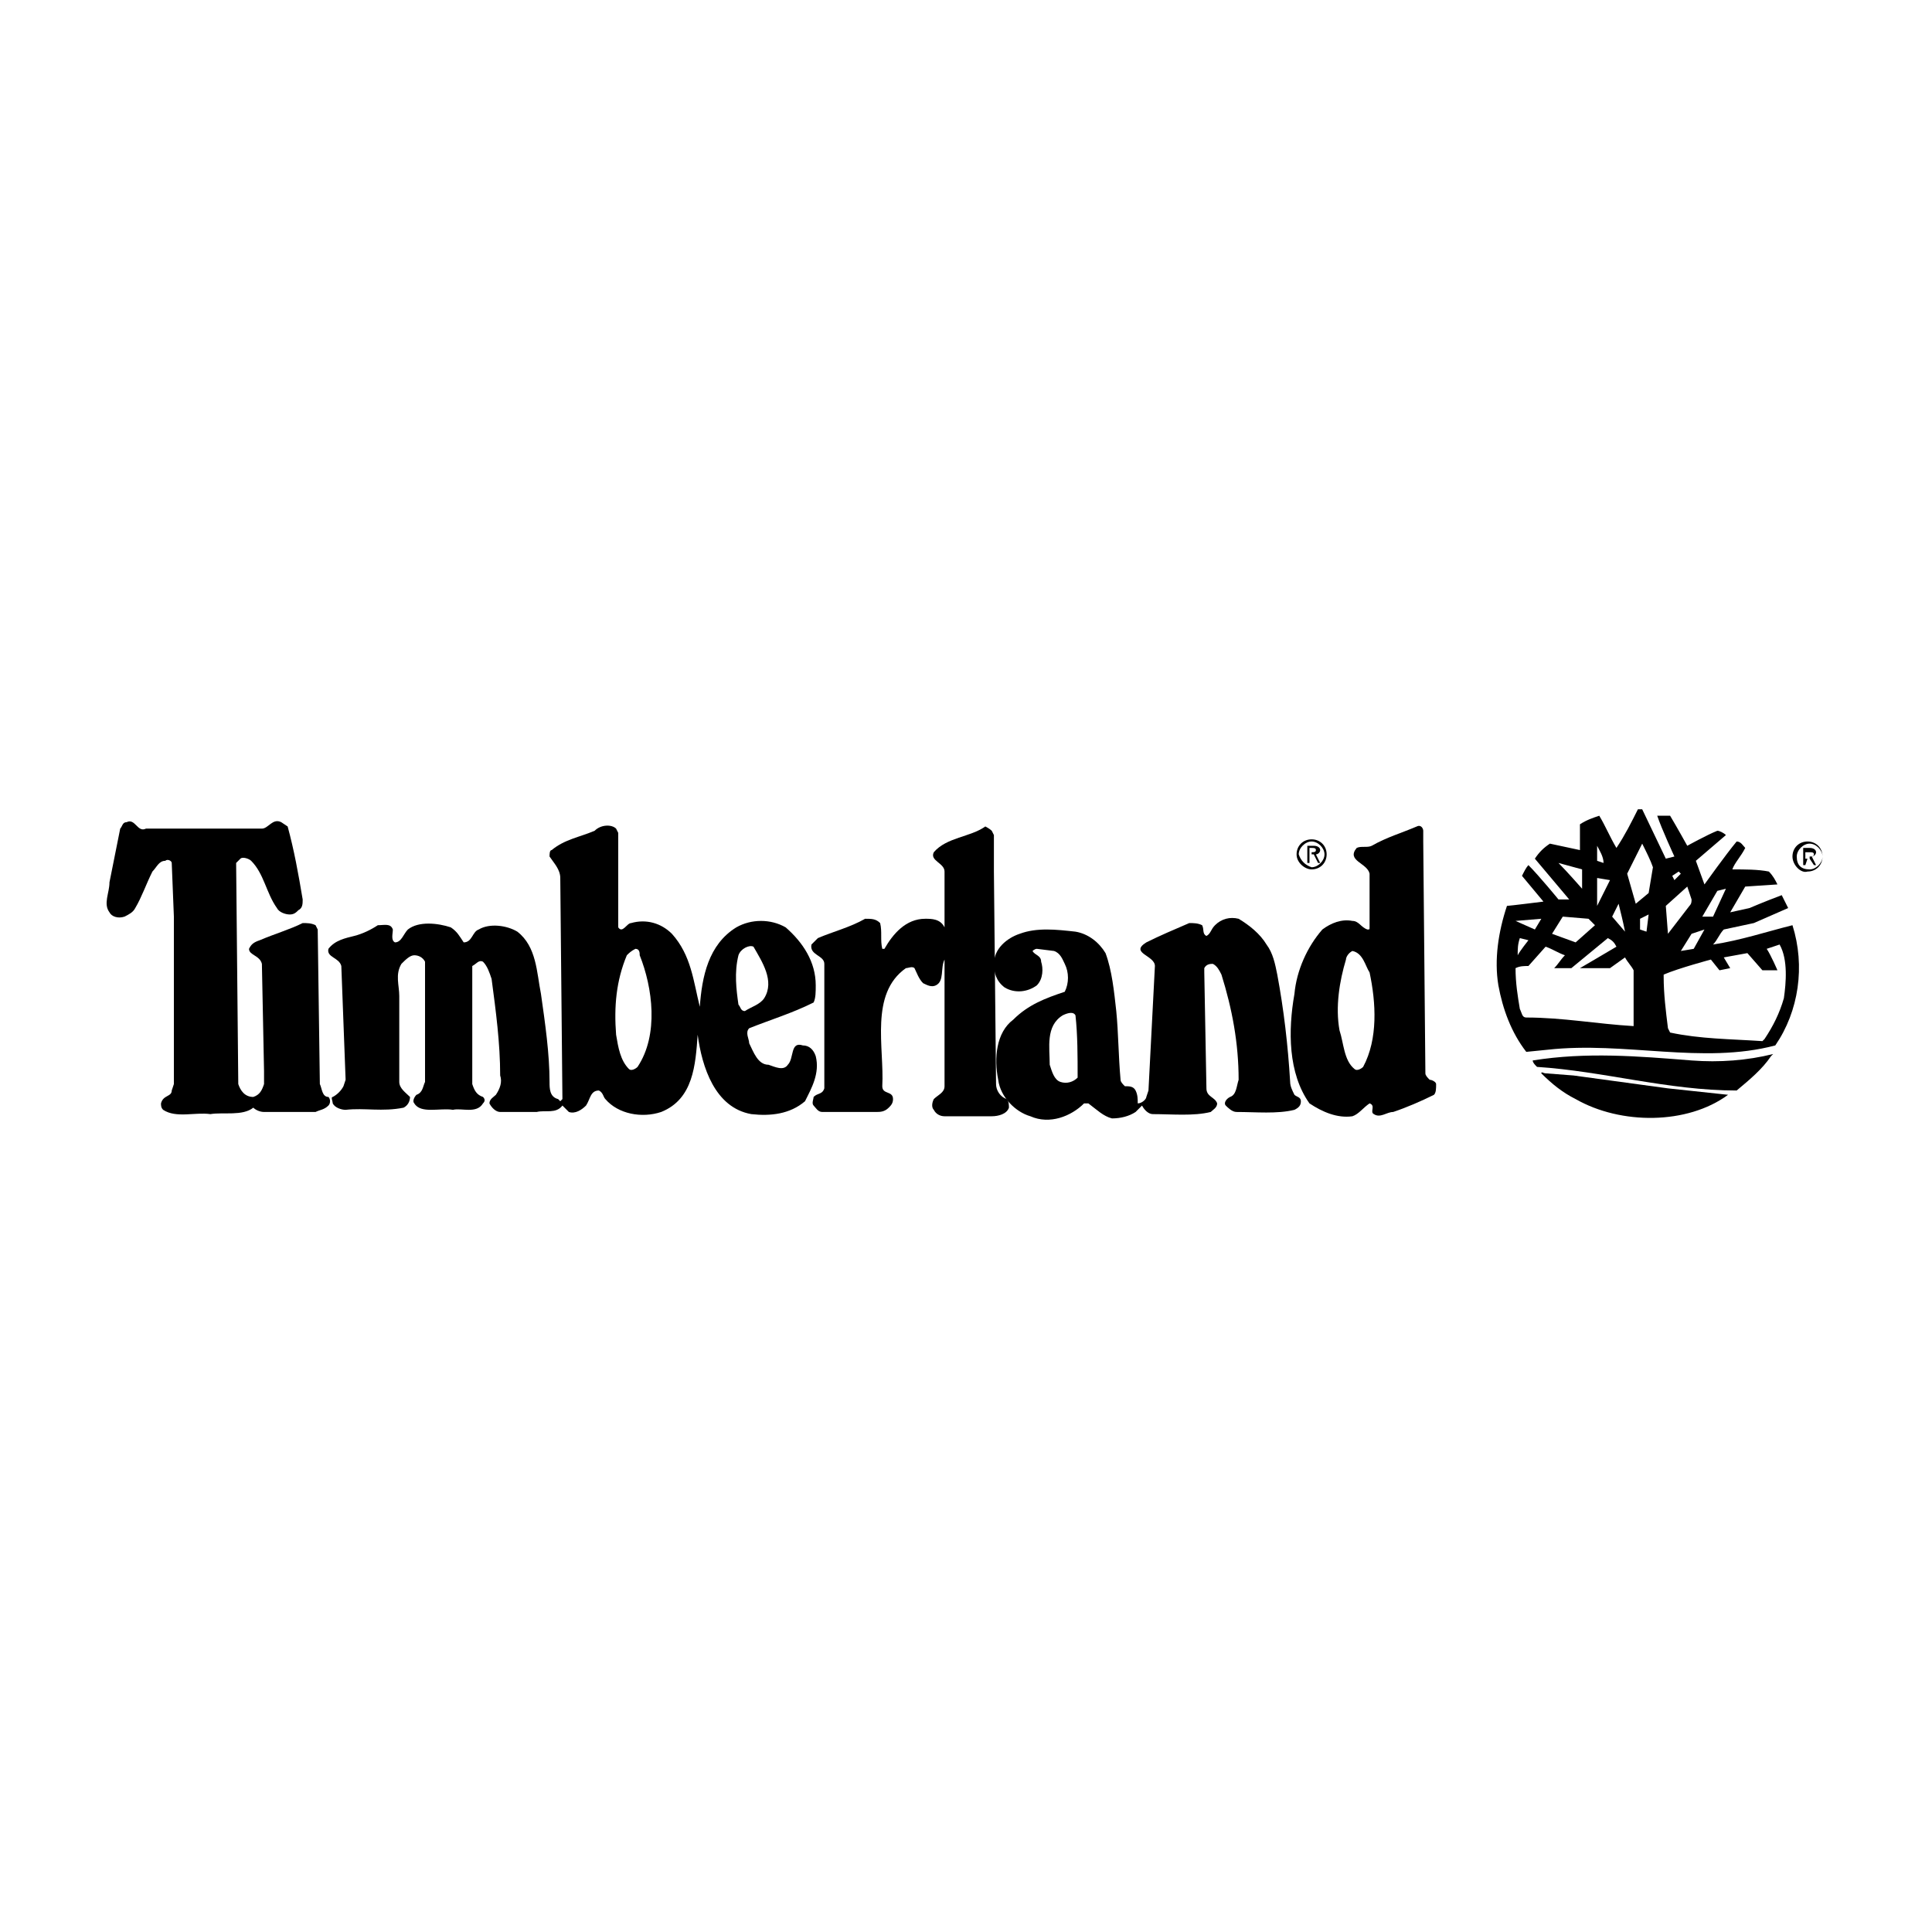 <?xml version="1.0" encoding="utf-8"?>
<!-- Generator: Adobe Illustrator 26.2.0, SVG Export Plug-In . SVG Version: 6.00 Build 0)  -->
<svg version="1.1" id="logo" xmlns="http://www.w3.org/2000/svg" xmlns:xlink="http://www.w3.org/1999/xlink" x="0px" y="0px"
	 viewBox="0 0 90 90" style="enable-background:new 0 0 90 90;" xml:space="preserve">
<g id="Livello_2_00000145023131455294722730000012530929881004340360_">
	<g id="Livello_1-2_00000138541961243926531590000003538855508737543348_">
		<g id="Versione-2018_00000113334148587182704740000011835244083235986081_">
			<g id="timberland_00000073687035737538215330000016668747998361242796_">
				<path id="Shape_00000047054654978047180880000017657274508175710131_" d="M83.5,39.9c0-0.4,0.3-0.7,0.7-0.7
					c0.4,0,0.7,0.3,0.7,0.7c0,0.4-0.3,0.7-0.7,0.7h0C83.9,40.7,83.5,40.3,83.5,39.9C83.5,39.9,83.5,39.9,83.5,39.9z M84.3,40.5
					c0.3,0,0.6-0.3,0.6-0.6c0,0,0,0,0,0c0-0.3-0.3-0.6-0.6-0.6c-0.3,0-0.6,0.3-0.6,0.6C83.7,40.3,83.9,40.5,84.3,40.5
					C84.2,40.5,84.3,40.5,84.3,40.5z M84.1,40.3H84v-0.8h0.3c0.2,0,0.3,0.1,0.3,0.2c0,0.1-0.1,0.2-0.2,0.2c0,0,0,0,0,0l0.2,0.4h-0.1
					L84.3,40h-0.1L84.1,40.3L84.1,40.3z M84.3,39.9c0.1,0,0.2,0,0.2-0.1s-0.1-0.1-0.2-0.1h-0.2v0.3H84.3z"/>
				<path id="Shape-2_00000115503003500337307370000010445568946621677452_" d="M60.4,39.8c0-0.4,0.3-0.7,0.7-0.7
					c0.4,0,0.7,0.3,0.7,0.7c0,0.4-0.3,0.7-0.7,0.7h0C60.8,40.5,60.4,40.2,60.4,39.8C60.4,39.8,60.4,39.8,60.4,39.8z M61.1,40.4
					c0.3,0,0.6-0.3,0.6-0.6c0,0,0,0,0,0c0-0.3-0.3-0.6-0.6-0.6s-0.6,0.3-0.6,0.6C60.6,40.1,60.8,40.3,61.1,40.4
					C61.1,40.4,61.1,40.4,61.1,40.4L61.1,40.4z M61,40.2h-0.1v-0.8h0.3c0.2,0,0.3,0.1,0.3,0.2c0,0.1-0.1,0.2-0.2,0.2c0,0,0,0,0,0
					l0.2,0.4h-0.1l-0.2-0.4H61L61,40.2L61,40.2z M61.1,39.7c0.1,0,0.2,0,0.2-0.1s-0.1-0.1-0.2-0.1H61v0.3H61.1z"/>
				<path id="Shape-3_00000075845964143082208450000012300100524122046855_" d="M13.4,38.5c0.3,1.1,0.5,2.2,0.7,3.4
					c0,0.2,0,0.4-0.2,0.5c-0.1,0.1-0.2,0.2-0.4,0.2c-0.2,0-0.5-0.1-0.6-0.3c-0.5-0.7-0.6-1.6-1.2-2.2c-0.1-0.1-0.4-0.2-0.5-0.1
					L11,40.2l0.1,10.3c0.1,0.3,0.3,0.6,0.7,0.6c0.3-0.1,0.4-0.3,0.5-0.6l0-0.6l-0.1-5c-0.1-0.4-0.6-0.4-0.6-0.7
					c0.1-0.2,0.2-0.3,0.5-0.4c0.7-0.3,1.4-0.5,2-0.8c0.2,0,0.4,0,0.6,0.1l0.1,0.2l0.1,7.2c0.1,0.2,0.1,0.6,0.4,0.6
					c0.1,0.1,0.1,0.3,0,0.4c-0.2,0.2-0.4,0.2-0.6,0.3h-2.4c-0.2,0-0.4-0.1-0.5-0.2c-0.5,0.4-1.4,0.2-2,0.3c-0.7-0.1-1.6,0.2-2.2-0.2
					c-0.1-0.1-0.1-0.2-0.1-0.3C7.6,51,8,51.1,8,50.8l0.1-0.3l0-7.8L8,40.2C8,40.1,7.8,40,7.7,40.1c-0.3,0-0.4,0.3-0.6,0.5
					c-0.3,0.6-0.5,1.2-0.8,1.7c-0.1,0.2-0.3,0.3-0.5,0.4c-0.3,0.1-0.6,0-0.7-0.2c-0.3-0.4,0-0.9,0-1.4l0.5-2.5
					c0.1-0.1,0.1-0.3,0.3-0.3c0.4-0.2,0.5,0.5,0.9,0.3l5.4,0c0.3,0,0.5-0.5,0.9-0.3L13.4,38.5z"/>
				<path id="Shape-4_00000047060844391830840940000003119391728166589343_" d="M46.2,38.7l0.1,0.2l0,1.7l0.1,9.9
					c0,0.3,0.2,0.6,0.5,0.7c0.1,0.1,0.1,0.3,0.1,0.4c-0.1,0.3-0.5,0.4-0.8,0.4l-2.2,0c-0.2,0-0.4-0.1-0.5-0.3
					c-0.1-0.1-0.1-0.3,0-0.5c0.2-0.2,0.5-0.3,0.5-0.6l0-4.6c0-0.4,0-0.9,0-1.3c-0.2,0.4,0,1-0.4,1.2c-0.2,0.1-0.4,0-0.6-0.1
					c-0.2-0.2-0.3-0.5-0.4-0.7c-0.1-0.1-0.3,0-0.4,0c-1.7,1.2-1,3.7-1.1,5.5c0,0.4,0.5,0.2,0.5,0.6c0,0.2-0.1,0.3-0.2,0.4
					c-0.2,0.2-0.4,0.2-0.6,0.2l-2.5,0c-0.2,0-0.3-0.2-0.4-0.3c-0.1-0.1,0-0.3,0-0.4c0.2-0.2,0.4-0.1,0.5-0.4l0-0.6l0-5.2
					c0-0.4-0.7-0.4-0.6-0.9l0.3-0.3c0.7-0.3,1.5-0.5,2.2-0.9c0.3,0,0.5,0,0.7,0.2c0.1,0.4,0,0.8,0.1,1.2c0,0,0.1,0,0.1,0
					c0.4-0.7,1-1.4,1.9-1.4c0.3,0,0.7,0,0.9,0.4l0-0.1l0-1.9l0,0c0-0.2,0-0.4,0-0.6c0-0.4-0.7-0.5-0.5-0.9c0.6-0.7,1.7-0.7,2.4-1.2
					C45.9,38.5,46.1,38.6,46.2,38.7z"/>
				<path id="Shape-5_00000140709295551583610710000007633813155984995729_" d="M77.6,40l0.4-0.1c0,0-0.6-1.3-0.8-1.9
					c0.2,0,0.4,0,0.6,0c0.3,0.5,0.8,1.4,0.8,1.4s0.9-0.5,1.4-0.7c0.1,0,0.3,0.1,0.4,0.2l-1.4,1.2l0.4,1.1c0,0,1-1.4,1.5-2
					c0.2,0,0.3,0.2,0.4,0.3c-0.2,0.4-0.5,0.7-0.6,1c0.6,0,1.2,0,1.7,0.1c0.2,0.2,0.3,0.4,0.4,0.6l-1.5,0.1l-0.7,1.2l0.9-0.2
					c0,0,0.7-0.3,1.5-0.6c0.1,0.2,0.2,0.4,0.3,0.6L81.7,43l-1.4,0.3c-0.2,0.2-0.3,0.5-0.5,0.7c1.3-0.2,2.5-0.6,3.7-0.9
					c0.6,1.9,0.3,4-0.8,5.6c-3.4,0.9-7-0.2-10.6,0.2l-1,0.1c-0.7-0.9-1.1-2-1.3-3.1c-0.2-1.2,0-2.5,0.4-3.7c0.1,0,1.7-0.2,1.7-0.2
					l-1-1.2c0.1-0.2,0.2-0.4,0.3-0.5c0.5,0.5,1.4,1.6,1.4,1.6l0.5,0l-1.6-1.9c0.2-0.3,0.4-0.5,0.7-0.7l1.4,0.3c0,0,0-0.7,0-1.2
					c0.3-0.2,0.6-0.3,0.9-0.4c0.3,0.5,0.5,1,0.8,1.5c0.4-0.6,0.7-1.2,1-1.8c0,0,0.1,0,0.2,0L77.6,40z M76.5,39.3l-0.7,1.4l0.4,1.4
					l0.6-0.5l0.2-1.2C76.9,40.1,76.7,39.7,76.5,39.3z M74.4,39.4v0.7l0.3,0.1C74.7,39.9,74.5,39.6,74.4,39.4z M72.6,40.2L72.6,40.2
					c0.4,0.4,1.1,1.2,1.1,1.2v-0.9L72.6,40.2z M78.2,40.6l-0.3,0.2l0.1,0.2l0.3-0.3L78.2,40.6z M74.4,40.9l0,1.3L75,41L74.4,40.9z
					 M80.4,41.4L80,41.5l-0.7,1.2l0.5,0L80.4,41.4z M77.6,42.2l0.1,1.3l1-1.3c0.1-0.1,0.1-0.2,0.1-0.3l-0.2-0.6L77.6,42.2z
					 M75.4,42.1l-0.3,0.6l0.6,0.7C75.6,42.9,75.5,42.5,75.4,42.1z M76.8,42.6l-0.4,0.2l0,0.5l0.3,0.1L76.8,42.6z M72.8,42.7
					l-0.5,0.8l1.1,0.4l0.9-0.8L74,42.8L72.8,42.7z M70.6,42.9l0.9,0.4l0.3-0.5L70.6,42.9z M78.8,43.5l-0.5,0.8l0.6-0.1l0.5-0.9
					L78.8,43.5z M74.9,43.7l-1.7,1.4l-0.8,0c0.2-0.2,0.3-0.4,0.5-0.6c-0.3-0.1-0.6-0.3-0.9-0.4L71.2,45c-0.2,0-0.4,0-0.6,0.1
					c0,0.7,0.1,1.3,0.2,1.9c0.1,0.2,0.1,0.4,0.3,0.4c1.7,0,3.3,0.3,5,0.4v-2.6c-0.1-0.2-0.3-0.4-0.4-0.6L75,45.1l-1.4,0
					c0,0,1.2-0.7,1.7-1C75.2,43.9,75.1,43.8,74.9,43.7L74.9,43.7z M70.8,43.7c-0.1,0.3-0.1,0.5-0.1,0.8c0.1-0.2,0.5-0.7,0.5-0.7
					L70.8,43.7z M82.9,44l-0.6,0.2c0.2,0.3,0.5,1,0.5,1l-0.7,0l-0.7-0.8l-1.1,0.2l0.3,0.5l-0.5,0.1l-0.4-0.5c0,0-1.5,0.4-2.2,0.7
					l0,0.1c0,0.8,0.1,1.6,0.2,2.4l0.1,0.2c1.4,0.3,2.8,0.3,4.3,0.4l0.1-0.1c0.4-0.6,0.7-1.2,0.9-1.9C83.2,45.8,83.3,44.7,82.9,44
					L82.9,44L82.9,44L82.9,44z"/>
				<path id="Shape-6_00000052826616419451387160000010746800621403025087_" d="M28.7,38.6l0.1,0.2l0,4.4c0.2,0.3,0.4-0.2,0.6-0.2
					c0.7-0.2,1.4,0,1.9,0.5c0.9,1,1,2.2,1.3,3.4l0,0c0.1-1.4,0.4-2.9,1.7-3.7c0.7-0.4,1.6-0.4,2.3,0c0.8,0.7,1.4,1.6,1.4,2.7
					c0,0.3,0,0.6-0.1,0.8c-1,0.5-2,0.8-3,1.2c-0.2,0.2,0,0.5,0,0.7c0.2,0.4,0.4,1,0.9,1c0.3,0.1,0.7,0.3,0.9,0
					c0.3-0.3,0.1-1.1,0.7-0.9c0.3,0,0.5,0.2,0.6,0.5c0.2,0.8-0.2,1.5-0.5,2.1c-0.7,0.6-1.6,0.7-2.5,0.6c-1.7-0.3-2.3-2.2-2.5-3.7
					c-0.1,1.4-0.2,3-1.7,3.6c-0.9,0.3-2,0.1-2.6-0.6c-0.1-0.1-0.1-0.3-0.3-0.4c-0.4,0-0.4,0.4-0.6,0.7c-0.2,0.2-0.5,0.4-0.8,0.3
					c-0.1-0.1-0.2-0.2-0.3-0.3c-0.3,0.4-0.8,0.2-1.2,0.3l-1.7,0c-0.2,0-0.4-0.2-0.5-0.4c0-0.2,0.2-0.3,0.3-0.4
					c0.2-0.3,0.3-0.6,0.2-0.9c0-1.5-0.2-3-0.4-4.5c-0.1-0.3-0.2-0.6-0.4-0.8c-0.2-0.1-0.3,0.1-0.5,0.2L22,45.2l0,5.3
					c0.1,0.3,0.2,0.5,0.5,0.6c0.1,0.1,0.1,0.2,0,0.3c-0.3,0.5-1,0.2-1.4,0.3c-0.6-0.1-1.5,0.2-1.8-0.3c-0.1-0.1,0-0.3,0.1-0.4
					c0.3-0.1,0.3-0.4,0.4-0.6l0-5.6c-0.1-0.2-0.3-0.3-0.5-0.3c-0.2,0-0.4,0.2-0.6,0.4c-0.3,0.5-0.1,1-0.1,1.5l0,4
					c0,0.3,0.3,0.5,0.5,0.7c0,0.2-0.1,0.4-0.3,0.5c-1,0.2-1.8,0-2.7,0.1c-0.2,0-0.5-0.1-0.6-0.3c0-0.1-0.1-0.3,0-0.3
					c0.2-0.1,0.4-0.3,0.5-0.5l0.1-0.3L15.9,45c-0.1-0.4-0.7-0.4-0.6-0.8c0.3-0.4,0.8-0.5,1.2-0.6c0.4-0.1,0.8-0.3,1.1-0.5
					c0.3,0,0.6-0.1,0.7,0.2c0,0.2-0.1,0.5,0.1,0.6c0.3,0,0.4-0.4,0.6-0.6c0.5-0.4,1.4-0.3,2-0.1c0.3,0.2,0.4,0.4,0.6,0.7
					c0.4,0,0.4-0.5,0.7-0.6c0.5-0.3,1.3-0.2,1.8,0.1c0.9,0.7,0.9,1.9,1.1,2.9c0.2,1.4,0.4,2.8,0.4,4.1c0,0.3,0,0.7,0.4,0.8l0.1,0.1
					l0.1-0.1l-0.1-10.3c0-0.4-0.3-0.7-0.5-1c0-0.1,0-0.3,0.1-0.3c0.6-0.5,1.3-0.6,2-0.9C28,38.4,28.5,38.4,28.7,38.6z M34.4,44.5
					c-0.2,0.8-0.1,1.6,0,2.3c0.1,0.1,0.1,0.3,0.3,0.3c0.3-0.2,0.7-0.3,0.9-0.6c0.5-0.8-0.1-1.7-0.5-2.4C34.9,44,34.5,44.2,34.4,44.5
					z M29.6,44.2c-0.2,0.1-0.3,0.2-0.4,0.3c-0.5,1.2-0.6,2.4-0.5,3.7c0.1,0.6,0.2,1.2,0.6,1.6c0.1,0.1,0.3,0,0.4-0.1
					c1-1.5,0.7-3.7,0.1-5.2C29.8,44.4,29.8,44.2,29.6,44.2z"/>
				<path id="Shape-7_00000154407195025944957400000016016146218167934140_" d="M66.3,38.7l0,0.5L66.4,50c0,0.1,0.1,0.2,0.2,0.3
					c0.1,0,0.3,0.1,0.3,0.2c0,0.2,0,0.4-0.1,0.5c-0.6,0.3-1.3,0.6-1.9,0.8c-0.3,0-0.6,0.3-0.9,0.1c-0.2-0.1,0.1-0.4-0.2-0.5
					c-0.3,0.2-0.5,0.5-0.8,0.6c-0.7,0.1-1.4-0.2-2-0.6C60,50,60,48,60.3,46.3c0.1-1.1,0.6-2.2,1.3-3c0.4-0.3,0.9-0.5,1.4-0.4
					c0.3,0,0.4,0.3,0.7,0.4c0.1,0,0.1,0,0.1-0.1l0-2.5c-0.1-0.5-1.1-0.6-0.6-1.2c0.2-0.1,0.5,0,0.7-0.1c0.7-0.4,1.4-0.6,2.1-0.9
					C66.2,38.4,66.3,38.6,66.3,38.7z M63,44.3c-0.2,0.1-0.3,0.3-0.3,0.4c-0.3,1-0.5,2.2-0.3,3.3c0.2,0.6,0.2,1.4,0.7,1.8
					c0.1,0.1,0.3,0,0.4-0.1c0.7-1.3,0.6-3,0.3-4.4C63.6,45,63.5,44.4,63,44.3z"/>
				<path id="Shape-8_00000093136789699597507440000013083564085192460180_" d="M59,44c0.3,0.4,0.4,0.9,0.5,1.4
					c0.3,1.6,0.5,3.3,0.6,5c0,0.2,0.1,0.4,0.2,0.6c0.1,0.1,0.3,0.1,0.3,0.3c0,0.2-0.1,0.3-0.3,0.4c-0.8,0.2-1.8,0.1-2.7,0.1
					c-0.2,0-0.4-0.2-0.5-0.3c-0.1-0.1,0-0.3,0.2-0.4c0.3-0.1,0.3-0.5,0.4-0.8c0-1.7-0.3-3.3-0.8-4.9c-0.1-0.2-0.2-0.4-0.4-0.5
					c-0.1,0-0.3,0-0.4,0.2l0,0.2l0.1,5.4c0,0.4,0.4,0.4,0.5,0.7c0,0.2-0.2,0.3-0.3,0.4c-0.8,0.2-1.8,0.1-2.7,0.1
					c-0.2,0-0.4-0.2-0.5-0.4c-0.1,0.1-0.2,0.2-0.3,0.3c-0.3,0.2-0.7,0.3-1.1,0.3c-0.4-0.1-0.7-0.4-1.1-0.7h-0.2
					c-0.6,0.6-1.6,1-2.5,0.6c-0.7-0.2-1.4-0.9-1.5-1.7c-0.2-1-0.1-2.2,0.7-2.8c0.7-0.7,1.5-1,2.4-1.3c0.2-0.4,0.2-0.9,0-1.3
					c-0.1-0.2-0.2-0.5-0.5-0.6l-0.8-0.1c-0.1,0-0.2,0.1-0.2,0.1c0.1,0.2,0.4,0.2,0.4,0.5c0.1,0.3,0.1,0.8-0.2,1.1
					c-0.4,0.3-1,0.4-1.5,0.1c-0.4-0.3-0.5-0.7-0.5-1.1c0-0.7,0.6-1.2,1.2-1.4c0.8-0.3,1.7-0.2,2.6-0.1c0.6,0.1,1.1,0.5,1.4,1
					c0.3,0.8,0.4,1.8,0.5,2.7c0.1,1,0.1,2.1,0.2,3.2c0,0.1,0.1,0.2,0.2,0.3c0.2,0,0.4,0,0.5,0.2c0.1,0.2,0.1,0.4,0.1,0.6
					c0.2,0,0.4-0.2,0.4-0.3l0.1-0.3L53.8,45c0-0.5-1.2-0.6-0.4-1.1c0.6-0.3,1.3-0.6,2-0.9c0.2,0,0.4,0,0.6,0.1
					c0.1,0.2,0,0.4,0.2,0.5c0.2-0.1,0.2-0.3,0.4-0.5c0.3-0.3,0.7-0.4,1.1-0.3C58.2,43.1,58.7,43.5,59,44z M49.5,47.3
					c-0.8,0.5-0.6,1.5-0.6,2.3c0.1,0.3,0.2,0.7,0.5,0.8c0.3,0.1,0.6,0,0.8-0.2c0-1,0-2-0.1-2.9C50,47.1,49.7,47.2,49.5,47.3z"/>
				<path id="Shape-9_00000145053870235294831710000015329159718953686681_" d="M82.5,49.2c-0.4,0.6-1,1.1-1.6,1.6
					c-3.2,0-6.2-0.9-9.3-1.1c-0.1-0.1-0.2-0.2-0.2-0.3c2.5-0.4,4.9-0.2,7.4,0c1.3,0.1,2.6,0,3.8-0.3L82.5,49.2z"/>
				<path id="Shape-10_00000012473360793214139770000003448931426333345975_" d="M77.7,50.7c0.9,0.1,1.9,0.2,2.8,0.3
					c-1.9,1.4-5,1.4-7.1,0.2c-0.6-0.3-1.1-0.7-1.6-1.2c0-0.1,0.1,0,0.2,0l1.3,0.1L77.7,50.7z"/>
			</g>
		</g>
	</g>
</g>
</svg>
